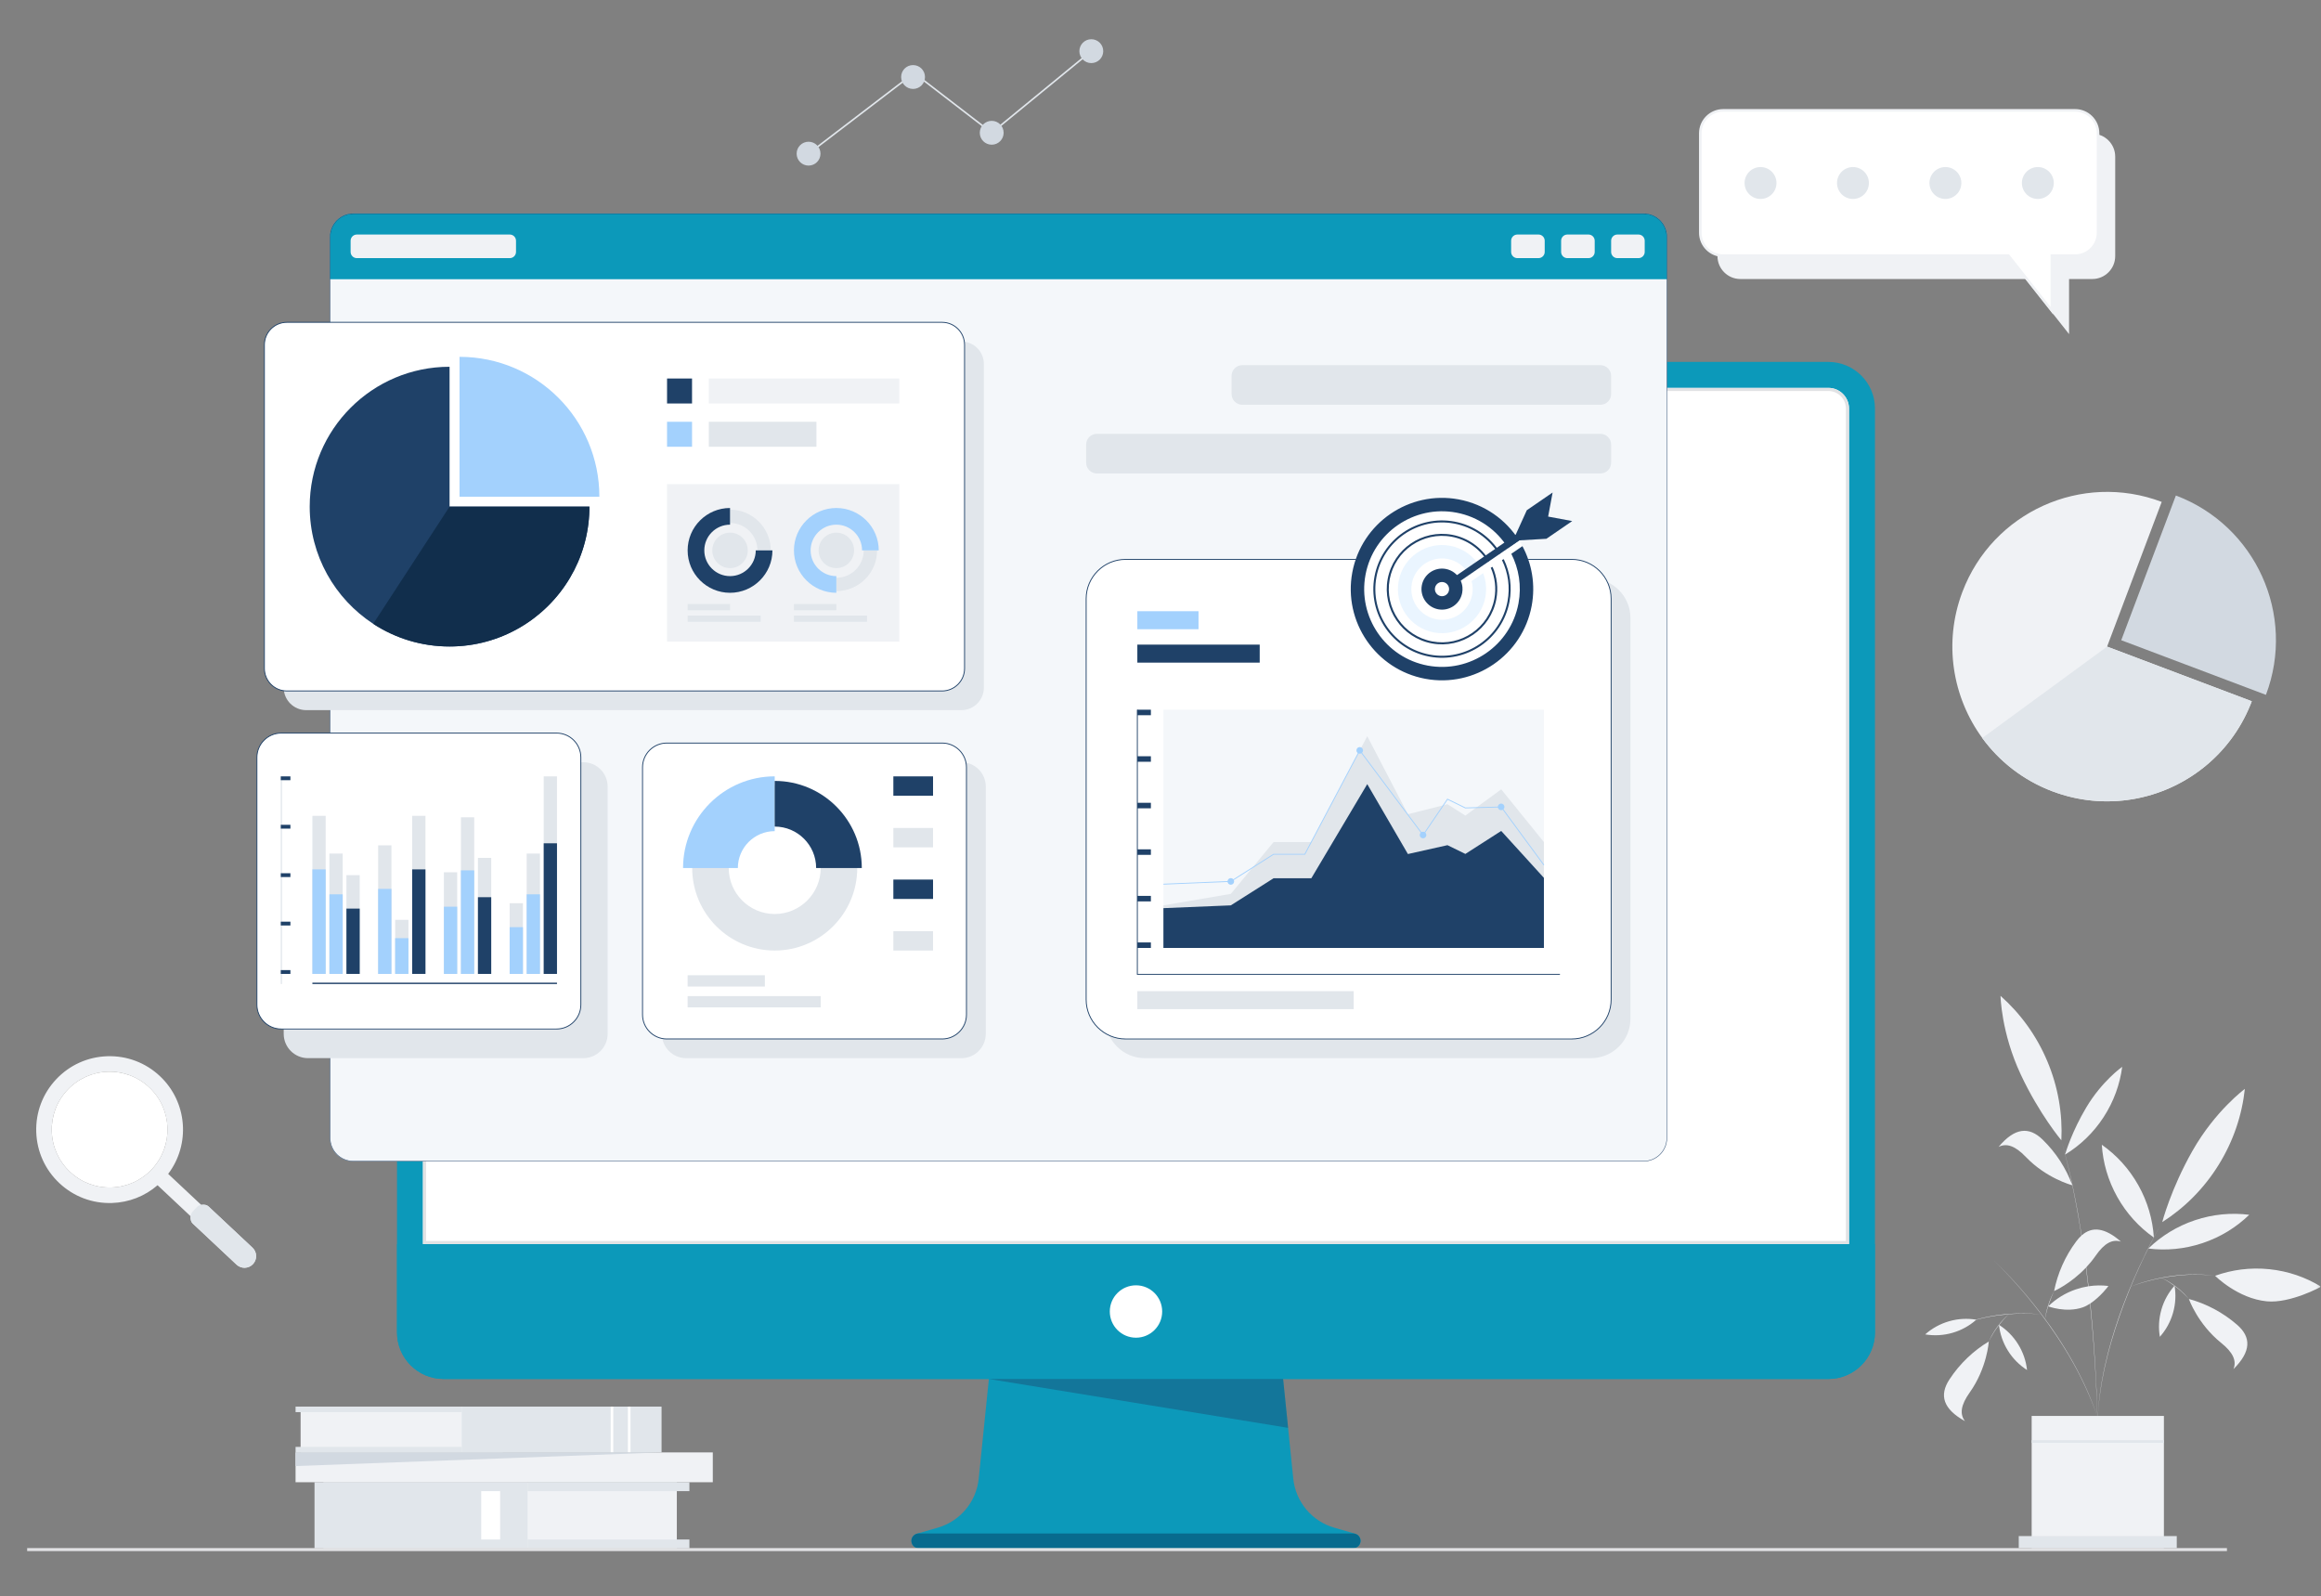 <svg width="727" height="500" viewBox="0 0 727 500" fill="none" xmlns="http://www.w3.org/2000/svg">
<rect x="0" y="0" width="727" height="500" fill="#808080" stroke="none"/>
<g clip-path="url(#clip0_5104_375)">
<mask id="mask0_5104_375" style="mask-type:luminance" maskUnits="userSpaceOnUse" x="-30" y="-18" width="757" height="568">
<path d="M726.843 -17.959H-29.301V549.148H726.843V-17.959Z" fill="white"/>
</mask>
<g mask="url(#mask0_5104_375)">
<path d="M655.363 41.887H545.138C541.174 41.887 537.96 45.101 537.96 49.065V80.213C537.96 84.177 541.174 87.391 545.138 87.391H634.461L648.085 104.647V87.391H655.363C659.327 87.391 662.54 84.177 662.54 80.213V49.065C662.54 45.101 659.327 41.887 655.363 41.887Z" fill="#F0F2F5"/>
<path d="M649.986 34.565H539.762C535.798 34.565 532.584 37.779 532.584 41.743V72.891C532.584 76.856 535.798 80.069 539.762 80.069H629.084L642.708 97.325V80.069H649.986C653.95 80.069 657.164 76.856 657.164 72.891V41.743C657.164 37.779 653.95 34.565 649.986 34.565Z" fill="white"/>
<path d="M643.113 98.495L628.89 80.477H539.762C535.579 80.477 532.179 77.074 532.179 72.894V41.746C532.179 37.563 535.581 34.163 539.762 34.163H649.986C654.169 34.163 657.572 37.566 657.572 41.746V72.894C657.572 77.077 654.169 80.477 649.986 80.477H643.113V98.495ZM539.762 34.971C536.027 34.971 532.989 38.009 532.989 41.743V72.891C532.989 76.626 536.027 79.664 539.762 79.664H629.281L629.403 79.818L642.303 96.159V79.664H649.986C653.721 79.664 656.761 76.626 656.761 72.891V41.743C656.761 38.009 653.723 34.971 649.986 34.971H539.762Z" fill="#F0F2F5"/>
<path d="M638.306 62.314C641.065 62.314 643.302 60.077 643.302 57.318C643.302 54.559 641.065 52.322 638.306 52.322C635.547 52.322 633.31 54.559 633.31 57.318C633.31 60.077 635.547 62.314 638.306 62.314Z" fill="#E1E6EB"/>
<path d="M609.351 62.314C612.111 62.314 614.347 60.077 614.347 57.318C614.347 54.559 612.111 52.322 609.351 52.322C606.592 52.322 604.355 54.559 604.355 57.318C604.355 60.077 606.592 62.314 609.351 62.314Z" fill="#E1E6EB"/>
<path d="M580.396 62.314C583.156 62.314 585.392 60.077 585.392 57.318C585.392 54.559 583.156 52.322 580.396 52.322C577.637 52.322 575.4 54.559 575.4 57.318C575.4 60.077 577.637 62.314 580.396 62.314Z" fill="#E1E6EB"/>
<path d="M551.444 62.314C554.203 62.314 556.44 60.077 556.44 57.318C556.44 54.559 554.203 52.322 551.444 52.322C548.685 52.322 546.448 54.559 546.448 57.318C546.448 60.077 548.685 62.314 551.444 62.314Z" fill="#E1E6EB"/>
<path d="M525.809 361.636C525.809 361.636 536.6 365.673 546.908 375.862C556.692 385.533 562.06 394.736 562.06 394.736C554.172 392.359 546.678 388.22 540.186 382.292C533.697 376.364 528.893 369.278 525.811 361.636H525.809Z" fill="#F0F2F5"/>
<path d="M552.163 396.957C558.125 397.237 563.707 398.86 568.63 401.518C563.481 403.697 557.769 404.783 551.806 404.502C545.846 404.221 540.264 402.601 535.341 399.946C540.494 397.764 546.203 396.676 552.163 396.957Z" fill="#F0F2F5"/>
<path d="M573.824 366.189C575.001 371.658 575.001 377.472 573.608 383.272C572.214 389.076 569.573 394.255 566.041 398.595C564.866 393.127 564.866 387.315 566.262 381.509C567.656 375.706 570.294 370.526 573.824 366.189Z" fill="#F0F2F5"/>
<path d="M615.485 445.12C608.609 441.301 607.356 437.007 610.635 432.022C613.913 427.034 618.153 423.057 622.944 420.172C622.944 420.172 622.441 428.449 616.946 436.173C614.202 440.032 613.759 442.878 615.485 445.12Z" fill="#F0F2F5"/>
<path d="M618.939 413.318C619.098 413.272 619.254 413.229 619.414 413.189L620.229 412.975C620.502 412.908 620.775 412.846 621.05 412.778L621.461 412.681L621.874 412.592L622.698 412.419C623.799 412.203 624.909 412.017 626.022 411.863C628.25 411.576 630.497 411.409 632.744 411.377C634.966 411.344 637.194 411.42 639.4 411.701C639.349 411.633 639.3 411.566 639.252 411.501C637.75 409.516 636.2 407.566 634.601 405.657C633.003 403.748 631.355 401.882 629.66 400.056C628.817 399.141 627.956 398.241 627.086 397.35C626.214 396.462 625.331 395.584 624.418 394.736C625.336 395.579 626.224 396.451 627.102 397.334C627.98 398.217 628.847 399.114 629.695 400.024C631.396 401.844 633.049 403.71 634.653 405.614C636.257 407.52 637.812 409.465 639.319 411.45C639.738 412.003 640.154 412.557 640.564 413.116C640.656 412.368 640.78 411.622 640.959 410.888C641.139 410.134 641.35 409.389 641.593 408.652C641.842 407.917 642.109 407.191 642.409 406.478C642.708 405.765 643.03 405.06 643.394 404.374C643.232 404.725 643.073 405.079 642.924 405.436C642.771 405.789 642.625 406.148 642.484 406.508C642.201 407.226 641.933 407.952 641.693 408.684C641.442 409.413 641.231 410.159 641.037 410.907L640.896 411.468C640.85 411.658 640.815 411.847 640.775 412.036C640.688 412.395 640.637 412.757 640.567 413.118C641.634 414.563 642.679 416.027 643.683 417.518C644.037 418.031 644.377 418.552 644.718 419.073C645.058 419.594 645.406 420.11 645.733 420.642L646.727 422.225L647.691 423.826C647.85 424.093 648.015 424.358 648.169 424.628L648.633 425.438L649.098 426.248C649.252 426.518 649.408 426.788 649.554 427.064L650.445 428.706L650.667 429.116L650.88 429.532L651.307 430.364C651.887 431.466 652.411 432.597 652.954 433.718C653.219 434.282 653.467 434.852 653.724 435.419L654.105 436.273C654.232 436.556 654.345 436.848 654.466 437.134L655.179 438.862L655.844 440.61L656.173 441.482L656.478 442.365L656.865 443.491H656.94C656.894 441.96 656.843 440.429 656.781 438.898C656.627 434.963 656.43 431.031 656.184 427.102C655.941 423.173 655.649 419.246 655.314 415.325C655.115 412.989 654.89 410.656 654.656 408.322C653.907 408.808 653.127 409.219 652.341 409.492C647.151 411.285 641.553 409.165 641.553 409.165C643.94 406.829 646.878 404.979 650.254 403.834C651.52 403.405 652.798 403.094 654.075 402.892L653.818 400.639L653.459 397.709C653.432 397.485 653.402 397.261 653.375 397.037C648.544 402.152 643.4 404.374 643.4 404.374C644.485 398.887 646.789 393.551 650.367 388.773C650.88 388.09 651.412 387.501 651.96 387.005L651.806 386.016L651.577 384.558L651.331 383.102L651.085 381.647C651.004 381.161 650.923 380.675 650.834 380.191L650.305 377.285C650.219 376.802 650.124 376.319 650.027 375.835L649.741 374.388L649.454 372.94C649.36 372.457 649.252 371.976 649.149 371.495L649.095 371.236C648.776 371.152 640.942 369.049 634.523 362.341C631.25 358.919 628.536 357.95 626.011 359.222C631.056 353.189 635.506 352.762 639.786 356.921C644.045 361.058 647.143 365.938 649.076 371.155L648.531 368.606C648.01 366.267 647.448 363.937 646.856 361.617C646.846 361.622 646.838 361.631 646.827 361.636C646.827 361.636 646.835 361.612 646.846 361.574C646.468 360.097 646.081 358.619 645.674 357.15C645.674 357.15 638.798 349.011 632.96 336.556C626.808 323.432 626.616 311.914 626.616 311.914C632.784 317.374 637.856 324.272 641.269 332.373C644.682 340.475 646.076 348.925 645.674 357.153C646.084 358.611 646.476 360.075 646.856 361.541C647.11 360.683 649.082 354.239 653.465 346.886C658.425 338.563 664.728 334.139 664.728 334.139C664.015 339.6 662.098 344.993 658.895 349.916C655.701 354.825 651.563 358.752 646.878 361.609C647.48 363.931 648.053 366.259 648.585 368.598L649.209 371.485C649.311 371.965 649.419 372.446 649.516 372.929L649.805 374.377L650.094 375.824C650.192 376.308 650.286 376.788 650.372 377.275L650.907 380.18C651.307 382.43 651.68 384.685 652.033 386.94C655.312 384.037 659.295 384.49 664.337 388.889C661.644 388.028 659.114 389.408 656.416 393.299C655.479 394.65 654.477 395.862 653.459 396.948C653.713 398.922 653.953 400.899 654.178 402.875C656.27 402.554 658.363 402.53 660.405 402.778C660.508 402.73 657.923 406.162 654.75 408.26C654.985 410.61 655.206 412.962 655.404 415.317C655.733 419.241 656.017 423.167 656.254 427.099C656.584 432.559 656.832 438.025 656.97 443.491H657.121L657.199 442.098L657.229 441.59L657.245 441.336L657.27 441.082L657.361 440.07L657.453 439.057L657.499 438.549L657.561 438.044L657.812 436.024L657.845 435.77L657.885 435.519L657.964 435.017L658.12 434.012L658.277 433.008L658.461 432.006C658.587 431.339 658.701 430.669 658.836 430.005L659.257 428.012C660.427 422.708 661.952 417.488 663.74 412.36C664.642 409.8 665.598 407.256 666.619 404.741C667.642 402.227 668.717 399.732 669.843 397.264C671.342 393.993 672.919 390.758 674.61 387.58C670.048 384.372 666.111 380.116 663.2 374.925C660.281 369.721 658.698 364.128 658.342 358.544C662.919 361.757 666.867 366.024 669.786 371.228C672.692 376.405 674.272 381.965 674.642 387.518C675.493 385.922 676.368 384.342 677.278 382.781C676.594 383.953 675.944 385.144 675.301 386.34C675.079 386.753 674.863 387.169 674.645 387.582C674.645 387.591 674.645 387.601 674.645 387.609C674.645 387.609 674.637 387.604 674.634 387.601C674.226 388.382 673.821 389.165 673.424 389.953C672.198 392.376 671.023 394.823 669.903 397.293C669.052 399.17 668.228 401.061 667.437 402.962C669.498 402.122 671.631 401.471 673.786 400.923C675.963 400.369 678.172 399.945 680.397 399.635C681.509 399.492 682.627 399.378 683.748 399.292L684.588 399.241L685.009 399.216L685.431 399.2C685.711 399.189 685.992 399.178 686.273 399.17L687.116 399.16C687.397 399.151 687.677 399.16 687.958 399.16C688.239 399.165 688.52 399.162 688.801 399.173C689.362 399.195 689.924 399.205 690.483 399.249C691.604 399.313 692.719 399.446 693.832 399.589C699.095 397.693 704.855 396.918 710.794 397.526C716.729 398.133 722.214 400.059 726.986 402.981C727.224 402.978 717.361 408.298 710.038 407.593C700.886 406.713 693.832 399.589 693.832 399.589C692.717 399.462 691.601 399.346 690.48 399.3C689.921 399.262 689.36 399.254 688.801 399.232C688.52 399.224 688.239 399.227 687.961 399.224C687.68 399.224 687.399 399.219 687.121 399.227L686.281 399.243C686 399.251 685.722 399.265 685.441 399.278L685.02 399.297L684.601 399.324L683.762 399.381C682.644 399.47 681.528 399.592 680.418 399.74C678.196 400.04 675.99 400.45 673.81 400.993C672.722 401.263 671.639 401.56 670.57 401.892C669.516 402.214 668.471 402.559 667.445 402.965C667.194 403.567 666.946 404.172 666.702 404.777C665.687 407.293 664.739 409.837 663.843 412.397C662.047 417.518 660.51 422.732 659.33 428.031L658.903 430.021C658.768 430.685 658.65 431.355 658.523 432.019L658.336 433.019L658.177 434.023L658.018 435.028L657.937 435.53L657.896 435.781L657.864 436.032L657.599 438.05L657.534 438.555L657.483 439.062L657.383 440.075L657.283 441.088L657.259 441.342L657.243 441.595L657.21 442.103L657.121 443.494H677.793V450.55V450.864V484.917H636.37V443.494H656.859L656.465 442.37L656.154 441.49L655.817 440.618L655.142 438.876L654.418 437.156C654.296 436.869 654.18 436.581 654.053 436.297L653.67 435.446C653.411 434.879 653.162 434.309 652.897 433.748C652.352 432.627 651.825 431.501 651.245 430.399L650.818 429.57L650.605 429.154L650.381 428.744L649.487 427.104C649.341 426.829 649.182 426.562 649.028 426.292L648.563 425.481L648.099 424.671C647.942 424.401 647.777 424.137 647.618 423.869L646.651 422.271L645.655 420.691C645.328 420.161 644.977 419.646 644.637 419.124C644.294 418.603 643.956 418.082 643.6 417.572C642.257 415.573 640.85 413.623 639.403 411.701C638.309 411.574 637.21 411.509 636.111 411.471C634.99 411.428 633.867 411.423 632.746 411.444C631.577 411.466 630.41 411.528 629.246 411.622C628.604 412.203 628.004 412.83 627.429 413.475C626.997 413.964 626.578 414.463 626.179 414.979C628.517 416.481 630.567 418.511 632.131 421.031C633.705 423.567 634.62 426.324 634.923 429.106C632.565 427.601 630.497 425.56 628.922 423.024C627.361 420.512 626.451 417.78 626.141 415.028C626.003 415.206 625.868 415.387 625.736 415.571C625.598 415.749 625.471 415.932 625.341 416.116C625.215 416.3 625.079 416.481 624.958 416.67L624.591 417.234C624.529 417.329 624.469 417.423 624.412 417.52L624.237 417.809C623.764 418.574 623.351 419.373 622.943 420.175L623.227 419.562C623.321 419.359 623.413 419.151 623.521 418.954L623.835 418.357C623.937 418.158 624.056 417.966 624.167 417.769C624.612 416.986 625.12 416.24 625.649 415.511C626.184 414.785 626.756 414.088 627.367 413.426C627.672 413.094 627.985 412.773 628.307 412.457C628.609 412.171 628.914 411.89 629.236 411.628C628.166 411.714 627.099 411.828 626.035 411.971C624.923 412.122 623.816 412.3 622.714 412.511L621.89 412.681L621.477 412.767L621.066 412.862C620.794 412.927 620.518 412.986 620.248 413.054L619.433 413.264C619.284 413.299 619.138 413.34 618.993 413.38C616.913 415.222 614.402 416.643 611.553 417.461C608.685 418.285 605.782 418.414 603.024 417.947C605.112 416.086 607.642 414.655 610.51 413.831C613.343 413.016 616.211 412.881 618.939 413.326V413.318Z" fill="#F0F2F5"/>
<path d="M703.146 341.06C702.26 349.251 699.568 357.38 694.936 364.846C690.302 372.319 684.218 378.341 677.275 382.775C677.275 382.775 679.935 372.459 686.719 360.491C693.864 347.882 703.149 341.058 703.149 341.058L703.146 341.06Z" fill="#F0F2F5"/>
<path d="M672.916 391.055C676.929 387.158 681.86 384.077 687.521 382.184C693.181 380.291 698.971 379.786 704.52 380.483C700.505 384.377 695.576 387.455 689.916 389.348C684.256 391.241 678.466 391.749 672.914 391.055H672.916Z" fill="#F0F2F5"/>
<path d="M677.01 410.181C677.829 407.332 679.249 404.818 681.091 402.738C680.567 402.349 680.027 401.985 679.479 401.631C678.722 401.148 677.947 400.691 677.137 400.297C677.553 400.472 677.953 400.678 678.352 400.886C678.747 401.102 679.138 401.326 679.522 401.563C680.289 402.036 681.029 402.552 681.742 403.103C682.449 403.662 683.14 404.242 683.783 404.872C683.942 405.031 684.11 405.179 684.264 405.347L684.728 405.836C684.885 405.998 685.028 406.17 685.177 406.341L685.614 406.854C685.004 406.192 684.391 405.536 683.726 404.931L683.481 404.701C683.4 404.623 683.316 404.547 683.232 404.475L682.725 404.032C682.557 403.883 682.379 403.745 682.206 403.602C682.033 403.459 681.858 403.319 681.679 403.184C681.504 403.043 681.323 402.906 681.142 402.771C681.593 405.506 681.461 408.382 680.642 411.223C679.819 414.091 678.385 416.619 676.524 418.706C676.057 415.949 676.189 413.046 677.013 410.178L677.01 410.181Z" fill="#F0F2F5"/>
<path d="M699.581 428.83C700.632 426.205 699.433 423.583 695.741 420.618C688.352 414.679 685.617 406.853 685.617 406.853C691.012 408.325 696.173 410.998 700.686 414.906C705.198 418.811 705.158 423.283 699.581 428.83Z" fill="#F0F2F5"/>
<path d="M632.328 484.912H681.823V481.115H632.328V484.912Z" fill="#E1E6EB"/>
<path d="M636.365 451.92H677.788V451.094H636.365V451.92Z" fill="#E1E6EB"/>
<path d="M92.579 464.252H223.267V454.911H92.579V464.252Z" fill="#F0F2F5"/>
<path d="M101.306 484.977H212V464.253H101.306V484.977Z" fill="#F0F2F5"/>
<path d="M165.255 484.977H215.943V482.187H165.255V484.977Z" fill="#E1E6EB"/>
<path d="M165.255 467.043H215.943V464.253H165.255V467.043Z" fill="#E1E6EB"/>
<path d="M98.514 464.25V484.974H165.255V464.25H98.514Z" fill="#E1E6EB"/>
<path d="M150.728 482.185H156.653V467.041H150.728V482.185Z" fill="white"/>
<path d="M94.158 454.908H157.45V440.566H94.158V454.908Z" fill="#F0F2F5"/>
<path d="M144.639 454.908H207.218V440.566H144.639V454.908Z" fill="#E1E6EB"/>
<path d="M92.581 442.297H144.639V440.569H92.581V442.297Z" fill="#E1E6EB"/>
<path d="M92.581 454.909H144.639V453.181H92.581V454.909Z" fill="#E1E6EB"/>
<path d="M191.285 454.908H192.093V440.566H191.285V454.908Z" fill="white"/>
<path d="M196.678 454.908H197.485V440.566H196.678V454.908Z" fill="white"/>
<path d="M92.579 454.909V459.187L207.218 454.909H92.579Z" fill="#D2D9E1"/>
<path d="M709.757 217.635L664.431 200.522L681.544 155.196C706.575 164.648 719.206 192.604 709.754 217.635H709.757Z" fill="#D2D9E1"/>
<path d="M705.317 219.641L704.861 220.805L704.853 220.827C701.642 228.707 696.573 235.304 690.348 240.297C677.421 250.665 659.506 254.13 642.878 247.851C633.745 244.402 626.265 238.494 620.904 231.156C611.569 218.388 608.663 201.31 614.669 185.41C624.121 160.379 652.076 147.748 677.107 157.2L659.994 202.525L705.32 219.639L705.317 219.641Z" fill="#F0F2F5"/>
<path d="M705.317 219.641L704.861 220.805L704.852 220.827C701.642 228.707 696.573 235.304 690.348 240.297C677.421 250.665 659.505 254.129 642.878 247.851C633.745 244.402 626.265 238.494 620.904 231.156L659.992 202.525L705.317 219.639V219.641Z" fill="#E1E6EB"/>
<path d="M17.57 338.075C21.77 333.595 27.468 331.021 33.606 330.824C39.747 330.629 45.593 332.836 50.074 337.038C58.721 345.15 59.688 358.429 52.677 367.678L63.087 377.44C64.084 377.356 64.667 377.262 65.45 377.999L66.782 379.249L79.075 390.781C80.543 392.158 80.617 394.461 79.239 395.931C78.551 396.662 77.63 397.051 76.698 397.081C75.766 397.111 74.821 396.784 74.089 396.095L61.078 383.889L60.465 383.316C59.679 382.579 59.814 382.069 59.839 381.072L49.353 371.226C45.38 374.664 40.392 376.622 35.072 376.792C28.931 376.989 23.085 374.783 18.605 370.581C14.124 366.379 11.551 360.683 11.354 354.542C11.159 348.404 13.366 342.558 17.568 338.077L17.57 338.075ZM16.215 354.386C16.369 359.228 18.399 363.722 21.929 367.032C25.464 370.349 30.076 372.088 34.916 371.934C39.76 371.78 44.251 369.749 47.565 366.217C54.405 358.925 54.038 347.424 46.744 340.584C43.212 337.27 38.599 335.528 33.757 335.679C28.915 335.836 24.424 337.864 21.113 341.399C17.8 344.931 16.058 349.544 16.212 354.383L16.215 354.386Z" fill="#F0F2F5"/>
<path d="M16.215 354.386C16.369 359.228 18.399 363.719 21.932 367.032C25.464 370.349 30.076 372.088 34.919 371.931C39.761 371.777 44.254 369.746 47.568 366.214C54.408 358.92 54.044 347.421 46.749 340.581C43.217 337.265 38.605 335.525 33.763 335.679C28.921 335.833 24.43 337.864 21.116 341.396C17.803 344.929 16.061 349.541 16.217 354.383L16.215 354.386Z" fill="white"/>
<path d="M60.376 379.447C59.355 380.535 59.361 382.263 60.441 383.292C60.449 383.3 60.457 383.306 60.465 383.314L61.078 383.886L74.089 396.093C74.821 396.781 75.766 397.108 76.698 397.078C77.63 397.049 78.551 396.663 79.239 395.928C80.617 394.459 80.543 392.153 79.075 390.778L66.782 379.247L65.45 377.997C65.45 377.997 65.434 377.98 65.426 377.972C64.33 376.96 62.604 377.068 61.583 378.156L60.376 379.444V379.447Z" fill="#E1E6EB"/>
</g>
<path d="M424.429 480.366L417.926 478.489C410.91 476.467 405.827 470.382 405.087 463.118L401.593 428.859H310.054L306.559 463.118C305.819 470.382 300.737 476.467 293.721 478.489L287.218 480.366C286.308 480.628 285.601 481.392 285.493 482.332C285.331 483.731 286.422 484.919 287.788 484.919H423.856C425.223 484.919 426.314 483.731 426.151 482.332C426.043 481.392 425.336 480.628 424.426 480.366H424.429Z" fill="#0C99BA"/>
<path d="M581.231 131.735V413.531C581.231 421.379 574.869 427.738 567.024 427.738H144.623C136.778 427.738 130.416 421.379 130.416 413.531V131.735C130.416 123.888 136.778 117.528 144.623 117.528H567.021C574.866 117.528 581.228 123.888 581.228 131.735H581.231Z" fill="white"/>
<path d="M572.698 121.49C576.26 121.49 579.16 124.388 579.16 127.952V417.32C579.16 420.882 576.262 423.783 572.698 423.783H138.949C135.387 423.783 132.487 420.885 132.487 417.32V127.952C132.487 124.39 135.385 121.49 138.949 121.49H572.698ZM572.698 113.361H138.949C130.894 113.361 124.358 119.891 124.358 127.952V417.32C124.358 425.381 130.891 431.911 138.949 431.911H572.698C580.753 431.911 587.288 425.381 587.288 417.32V127.952C587.288 119.891 580.756 113.361 572.698 113.361Z" fill="#0C99BA"/>
<path d="M587.286 389.648V417.317C587.286 425.378 580.753 431.908 572.695 431.908H138.949C130.894 431.908 124.358 425.378 124.358 417.317V389.648H587.286Z" fill="#0C99BA"/>
<path d="M355.822 418.984C360.353 418.984 364.026 415.31 364.026 410.779C364.026 406.248 360.353 402.575 355.822 402.575C351.291 402.575 347.618 406.248 347.618 410.779C347.618 415.31 351.291 418.984 355.822 418.984Z" fill="white"/>
<path d="M355.822 119.413C356.863 119.413 357.707 118.569 357.707 117.528C357.707 116.487 356.863 115.643 355.822 115.643C354.781 115.643 353.937 116.487 353.937 117.528C353.937 118.569 354.781 119.413 355.822 119.413Z" fill="#F0F2F5"/>
<path d="M572.697 122.464C575.722 122.464 578.185 124.924 578.185 127.952V388.675H133.462V127.952C133.462 124.927 135.922 122.464 138.949 122.464H572.697ZM572.697 121.489H138.949C135.387 121.489 132.487 124.387 132.487 127.952V389.65H579.157V127.952C579.157 124.39 576.259 121.489 572.695 121.489H572.697Z" fill="#E1E2E4"/>
<path d="M287.783 480.304H423.845C425.12 480.304 426.152 481.336 426.152 482.61C426.152 483.885 425.12 484.917 423.845 484.917H287.783C286.508 484.917 285.477 483.885 285.477 482.61C285.477 481.336 286.508 480.304 287.783 480.304Z" fill="#086B8E"/>
<g style="mix-blend-mode:multiply" opacity="0.4">
<path d="M309.743 431.908H401.904L403.464 447.217L309.743 431.908Z" fill="#1F4168"/>
</g>
<path d="M514.855 66.856H110.645C106.609 66.856 103.337 70.127 103.337 74.163V356.448C103.337 360.484 106.609 363.755 110.645 363.755H514.855C518.891 363.755 522.163 360.484 522.163 356.448V74.163C522.163 70.127 518.891 66.856 514.855 66.856Z" fill="#F4F7FA"/>
<path d="M110.645 66.856H514.855C518.887 66.856 522.163 70.129 522.163 74.163V87.452H103.337V74.163C103.337 70.131 106.61 66.856 110.645 66.856Z" fill="#0C99BA"/>
<path d="M514.855 66.99C518.809 66.99 522.028 70.207 522.028 74.163V356.45C522.028 360.404 518.811 363.623 514.855 363.623H110.645C106.691 363.623 103.472 360.407 103.472 356.45V74.163C103.472 70.21 106.689 66.99 110.645 66.99H514.855ZM514.855 66.856H110.645C106.61 66.856 103.337 70.126 103.337 74.163V356.45C103.337 360.485 106.608 363.758 110.645 363.758H514.855C518.89 363.758 522.163 360.488 522.163 356.45V74.163C522.163 70.129 518.892 66.856 514.855 66.856Z" fill="#1F4168"/>
<path d="M159.675 73.458H111.774C110.695 73.458 109.821 74.332 109.821 75.41V78.9C109.821 79.978 110.695 80.852 111.774 80.852H159.675C160.754 80.852 161.628 79.978 161.628 78.9V75.41C161.628 74.332 160.754 73.458 159.675 73.458Z" fill="#F0F2F5"/>
<path d="M513.216 73.458H506.602C505.524 73.458 504.65 74.332 504.65 75.41V78.9C504.65 79.978 505.524 80.852 506.602 80.852H513.216C514.294 80.852 515.168 79.978 515.168 78.9V75.41C515.168 74.332 514.294 73.458 513.216 73.458Z" fill="#F0F2F5"/>
<path d="M497.553 73.458H490.939C489.861 73.458 488.987 74.332 488.987 75.41V78.9C488.987 79.978 489.861 80.852 490.939 80.852H497.553C498.631 80.852 499.505 79.978 499.505 78.9V75.41C499.505 74.332 498.631 73.458 497.553 73.458Z" fill="#F0F2F5"/>
<path d="M481.893 73.458H475.279C474.201 73.458 473.327 74.332 473.327 75.41V78.9C473.327 79.978 474.201 80.852 475.279 80.852H481.893C482.971 80.852 483.845 79.978 483.845 78.9V75.41C483.845 74.332 482.971 73.458 481.893 73.458Z" fill="#F0F2F5"/>
<path d="M389.125 114.371H501.288C503.143 114.371 504.647 115.877 504.647 117.73V123.417C504.647 125.273 503.14 126.777 501.288 126.777H389.125C387.269 126.777 385.765 125.27 385.765 123.417V117.73C385.765 115.875 387.272 114.371 389.125 114.371Z" fill="#E1E6EB"/>
<path d="M501.29 135.883H343.572C341.717 135.883 340.213 137.387 340.213 139.242V144.932C340.213 146.788 341.717 148.292 343.572 148.292H501.29C503.146 148.292 504.65 146.788 504.65 144.932V139.242C504.65 137.387 503.146 135.883 501.29 135.883Z" fill="#E1E6EB"/>
<path d="M182.719 238.743H96.475C92.272 238.743 88.865 242.15 88.865 246.353V323.815C88.865 328.018 92.272 331.425 96.475 331.425H182.719C186.922 331.425 190.329 328.018 190.329 323.815V246.353C190.329 242.15 186.922 238.743 182.719 238.743Z" fill="#E1E6EB"/>
<path d="M174.328 229.612H88.085C83.882 229.612 80.475 233.019 80.475 237.222V314.684C80.475 318.887 83.882 322.294 88.085 322.294H174.328C178.531 322.294 181.938 318.887 181.938 314.684V237.222C181.938 233.019 178.531 229.612 174.328 229.612Z" fill="white"/>
<path d="M174.328 322.429H88.085C83.815 322.429 80.34 318.954 80.34 314.684V237.223C80.34 232.953 83.815 229.478 88.085 229.478H174.328C178.598 229.478 182.074 232.95 182.074 237.223V314.684C182.074 318.954 178.601 322.429 174.328 322.429ZM88.085 229.748C83.964 229.748 80.61 233.102 80.61 237.223V314.684C80.61 318.805 83.964 322.159 88.085 322.159H174.328C178.449 322.159 181.804 318.805 181.804 314.684V237.223C181.804 233.102 178.449 229.748 174.328 229.748H88.085Z" fill="#1F4168"/>
<path d="M88.328 243.169H87.95V308.203H88.328V243.169Z" fill="#E1E6EB"/>
<path d="M174.464 243.169H170.302V305.038H174.464V243.169Z" fill="#E1E6EB"/>
<path d="M169.13 267.344H164.969V305.04H169.13V267.344Z" fill="#E1E6EB"/>
<path d="M163.8 282.896H159.638V305.04H163.8V282.896Z" fill="#E1E6EB"/>
<path d="M153.864 268.7H149.703V305.041H153.864V268.7Z" fill="#E1E6EB"/>
<path d="M148.534 255.991H144.372V305.037H148.534V255.991Z" fill="#E1E6EB"/>
<path d="M143.203 273.204H139.042V305.04H143.203V273.204Z" fill="#E1E6EB"/>
<path d="M133.267 255.529H129.106V305.038H133.267V255.529Z" fill="#E1E6EB"/>
<path d="M127.937 288.105H123.775V305.04H127.937V288.105Z" fill="#E1E6EB"/>
<path d="M122.606 264.771H118.444V305.038H122.606V264.771Z" fill="#E1E6EB"/>
<path d="M112.671 274.104H108.509V305.038H112.671V274.104Z" fill="#E1E6EB"/>
<path d="M107.34 267.344H103.178V305.04H107.34V267.344Z" fill="#E1E6EB"/>
<path d="M102.009 255.529H97.848V305.038H102.009V255.529Z" fill="#E1E6EB"/>
<path d="M174.464 264.13H170.302V305.04H174.464V264.13Z" fill="#1F4168"/>
<path d="M169.131 280.114H164.969V305.039H169.131V280.114Z" fill="#A3D1FD"/>
<path d="M163.8 290.397H159.638V305.04H163.8V290.397Z" fill="#A3D1FD"/>
<path d="M153.864 281.011H149.703V305.04H153.864V281.011Z" fill="#1F4168"/>
<path d="M148.534 272.607H144.372V305.037H148.534V272.607Z" fill="#A3D1FD"/>
<path d="M143.202 283.99H139.041V305.04H143.202V283.99Z" fill="#A3D1FD"/>
<path d="M133.267 272.302H129.106V305.037H133.267V272.302Z" fill="#1F4168"/>
<path d="M127.937 293.841H123.775V305.038H127.937V293.841Z" fill="#A3D1FD"/>
<path d="M122.606 278.413H118.444V305.04H122.606V278.413Z" fill="#A3D1FD"/>
<path d="M112.671 284.583H108.509V305.037H112.671V284.583Z" fill="#1F4168"/>
<path d="M107.34 280.114H103.178V305.039H107.34V280.114Z" fill="#A3D1FD"/>
<path d="M102.009 272.302H97.848V305.037H102.009V272.302Z" fill="#A3D1FD"/>
<path d="M174.464 307.782H97.848V308.206H174.464V307.782Z" fill="#1F4168"/>
<path d="M90.964 303.844H87.95V305.041H90.964V303.844Z" fill="#1F4168"/>
<path d="M90.964 288.675H87.95V289.872H90.964V288.675Z" fill="#1F4168"/>
<path d="M90.964 273.506H87.95V274.702H90.964V273.506Z" fill="#1F4168"/>
<path d="M90.964 258.338H87.95V259.534H90.964V258.338Z" fill="#1F4168"/>
<path d="M90.964 243.169H87.95V244.365H90.964V243.169Z" fill="#1F4168"/>
<path d="M498.365 181.219H358.595C351.784 181.219 346.262 186.741 346.262 193.552V319.089C346.262 325.9 351.784 331.422 358.595 331.422H498.365C505.177 331.422 510.699 325.9 510.699 319.089V193.552C510.699 186.741 505.177 181.219 498.365 181.219Z" fill="#E1E6EB"/>
<path d="M492.317 175.21H352.546C345.735 175.21 340.213 180.732 340.213 187.544V313.08C340.213 319.891 345.735 325.413 352.546 325.413H492.317C499.128 325.413 504.65 319.891 504.65 313.08V187.544C504.65 180.732 499.128 175.21 492.317 175.21Z" fill="white"/>
<path d="M492.316 325.548H352.546C345.67 325.548 340.078 319.955 340.078 313.08V187.541C340.078 180.666 345.67 175.073 352.546 175.073H492.316C499.192 175.073 504.785 180.666 504.785 187.541V313.08C504.785 319.955 499.192 325.548 492.316 325.548ZM352.546 175.346C345.822 175.346 340.348 180.817 340.348 187.544V313.082C340.348 319.809 345.819 325.281 352.546 325.281H492.316C499.043 325.281 504.515 319.809 504.515 313.082V187.544C504.515 180.819 499.043 175.346 492.316 175.346H352.546Z" fill="#1F4168"/>
<path d="M394.572 201.902H356.246V207.544H394.572V201.902Z" fill="#1F4168"/>
<path d="M424.007 310.437H356.246V316.078H424.007V310.437Z" fill="#E1E6EB"/>
<path d="M375.409 191.438H356.246V197.079H375.409V191.438Z" fill="#A3D1FD"/>
<path d="M360.489 295.181H356.246V296.909H360.489V295.181Z" fill="#1F4168"/>
<path d="M360.489 280.601H356.246V282.329H360.489V280.601Z" fill="#1F4168"/>
<path d="M360.489 266.023H356.246V267.751H360.489V266.023Z" fill="#1F4168"/>
<path d="M360.489 251.443H356.246V253.171H360.489V251.443Z" fill="#1F4168"/>
<path d="M360.489 236.866H356.246V238.594H360.489V236.866Z" fill="#1F4168"/>
<path d="M360.489 222.286H356.246V224.014H360.489V222.286Z" fill="#1F4168"/>
<path d="M483.597 222.289H364.417V296.906H483.597V222.289Z" fill="#F4F7FA"/>
<path d="M364.417 296.906V283.569L385.522 279.974L398.922 263.744H410.747L428.26 230.579L440.996 255.021L453.389 251.892L458.992 255.451L470.221 247.225L483.594 263.744V296.906H364.417Z" fill="#E1E6EB"/>
<path d="M364.417 296.907V284.444L385.522 283.569L398.922 275.073H410.747L428.26 245.594L440.996 267.493L453.389 264.719L458.992 267.46L470.221 260.258L483.594 274.957V296.907H364.417Z" fill="#1F4168"/>
<path d="M364.423 277.071L364.412 276.801L385.479 275.928L398.881 267.43H408.622L425.887 234.778L445.743 261.321L453.343 250.138L459.022 252.917L470.288 252.615L470.332 252.671L483.705 270.865L483.486 271.024L470.153 252.887L458.963 253.187L453.435 250.484L445.754 261.786L425.927 235.283L408.787 267.7H398.96L385.563 276.196L385.527 276.198L364.423 277.071Z" fill="#A3D1FD"/>
<path d="M488.617 305.302H356.111V222.289H356.381V305.032H488.617V305.302Z" fill="#1F4168"/>
<path d="M386.562 276.072C386.562 276.644 386.097 277.109 385.525 277.109C384.952 277.109 384.488 276.644 384.488 276.072C384.488 275.499 384.952 275.035 385.525 275.035C386.097 275.035 386.562 275.499 386.562 276.072Z" fill="#A3D1FD"/>
<path d="M426.945 235.029C426.945 235.602 426.481 236.066 425.908 236.066C425.336 236.066 424.871 235.602 424.871 235.029C424.871 234.457 425.336 233.992 425.908 233.992C426.481 233.992 426.945 234.457 426.945 235.029Z" fill="#A3D1FD"/>
<path d="M446.77 261.535C446.77 262.108 446.305 262.572 445.733 262.572C445.16 262.572 444.696 262.108 444.696 261.535C444.696 260.963 445.16 260.498 445.733 260.498C446.305 260.498 446.77 260.963 446.77 261.535Z" fill="#A3D1FD"/>
<path d="M471.231 252.728C471.231 253.301 470.767 253.765 470.194 253.765C469.622 253.765 469.157 253.301 469.157 252.728C469.157 252.156 469.622 251.691 470.194 251.691C470.767 251.691 471.231 252.156 471.231 252.728Z" fill="#A3D1FD"/>
<path d="M301.126 106.96H95.911C92.02 106.96 88.865 110.115 88.865 114.006V215.381C88.865 219.272 92.02 222.426 95.911 222.426H301.126C305.017 222.426 308.171 219.272 308.171 215.381V114.006C308.171 110.115 305.017 106.96 301.126 106.96Z" fill="#E1E6EB"/>
<path d="M295.076 100.952H89.862C85.97 100.952 82.816 104.106 82.816 107.997V209.372C82.816 213.263 85.97 216.418 89.862 216.418H295.076C298.967 216.418 302.122 213.263 302.122 209.372V107.997C302.122 104.106 298.967 100.952 295.076 100.952Z" fill="white"/>
<path d="M295.079 216.553H89.862C85.903 216.553 82.681 213.331 82.681 209.372V107.998C82.681 104.039 85.903 100.817 89.862 100.817H295.079C299.038 100.817 302.26 104.039 302.26 107.998V209.372C302.26 213.331 299.038 216.553 295.079 216.553ZM89.862 101.087C86.051 101.087 82.951 104.187 82.951 107.998V209.372C82.951 213.183 86.051 216.283 89.862 216.283H295.079C298.89 216.283 301.99 213.183 301.99 209.372V107.998C301.99 104.187 298.89 101.087 295.079 101.087H89.862Z" fill="#1F4168"/>
<path d="M216.765 118.551H208.938V126.377H216.765V118.551Z" fill="#1F4168"/>
<path d="M216.765 132.104H208.938V139.931H216.765V132.104Z" fill="#A3D1FD"/>
<path d="M281.693 118.551H222.022V126.377H281.693V118.551Z" fill="#F0F2F5"/>
<path d="M255.733 132.104H222.022V139.931H255.733V132.104Z" fill="#E1E6EB"/>
<path d="M187.74 155.57H143.935V111.765C168.128 111.765 187.74 131.376 187.74 155.57Z" fill="#A3D1FD"/>
<path d="M184.623 158.683L184.607 159.815V159.834C184.407 167.525 182.228 174.724 178.555 180.935C170.931 193.833 156.883 202.486 140.815 202.486C131.987 202.486 123.775 199.877 116.897 195.383C104.923 187.565 97.01 174.046 97.01 158.681C97.01 134.487 116.621 114.875 140.815 114.875V158.681H184.62L184.623 158.683Z" fill="#1F4168"/>
<path d="M184.623 158.683L184.607 159.814V159.833C184.407 167.524 182.228 174.724 178.555 180.935C170.932 193.833 156.883 202.485 140.815 202.485C131.987 202.485 123.775 199.877 116.897 195.383L140.815 158.68H184.62L184.623 158.683Z" fill="#112E4C"/>
<path d="M281.696 151.641H208.938V200.96H281.696V151.641Z" fill="#F0F2F5"/>
<path d="M241.426 172.389H237.248C237.248 167.658 233.397 163.807 228.666 163.807V159.629C235.701 159.629 241.426 165.352 241.426 172.389Z" fill="#E1E6EB"/>
<path d="M228.666 185.67C221.342 185.67 215.385 179.713 215.385 172.389C215.385 165.065 221.342 159.108 228.666 159.108V164.331C224.221 164.331 220.608 167.947 220.608 172.389C220.608 176.831 224.224 180.447 228.666 180.447C233.108 180.447 236.724 176.831 236.724 172.389H241.947C241.947 179.713 235.99 185.67 228.666 185.67Z" fill="#1F4168"/>
<path d="M228.666 177.943C231.734 177.943 234.221 175.456 234.221 172.388C234.221 169.321 231.734 166.833 228.666 166.833C225.598 166.833 223.111 169.321 223.111 172.388C223.111 175.456 225.598 177.943 228.666 177.943Z" fill="#E1E6EB"/>
<path d="M261.966 177.943C265.034 177.943 267.521 175.456 267.521 172.388C267.521 169.321 265.034 166.833 261.966 166.833C258.898 166.833 256.411 169.321 256.411 172.388C256.411 175.456 258.898 177.943 261.966 177.943Z" fill="#E1E6EB"/>
<path d="M261.966 185.149V180.971C266.697 180.971 270.548 177.12 270.548 172.389H274.726C274.726 179.424 269.003 185.149 261.966 185.149Z" fill="#E1E6EB"/>
<path d="M261.966 185.67C254.642 185.67 248.685 179.713 248.685 172.389C248.685 165.065 254.642 159.108 261.966 159.108C269.289 159.108 275.247 165.065 275.247 172.389H270.024C270.024 167.944 266.408 164.331 261.966 164.331C257.523 164.331 253.907 167.947 253.907 172.389C253.907 176.831 257.523 180.447 261.966 180.447V185.67Z" fill="#A3D1FD"/>
<path d="M228.666 189.18H215.385V191.138H228.666V189.18Z" fill="#E1E6EB"/>
<path d="M238.269 192.796H215.385V194.754H238.269V192.796Z" fill="#E1E6EB"/>
<path d="M261.966 189.18H248.685V191.138H261.966V189.18Z" fill="#E1E6EB"/>
<path d="M271.569 192.796H248.685V194.754H271.569V192.796Z" fill="#E1E6EB"/>
<path d="M301.161 238.743H214.917C210.714 238.743 207.307 242.15 207.307 246.353V323.815C207.307 328.018 210.714 331.425 214.917 331.425H301.161C305.364 331.425 308.771 328.018 308.771 323.815V246.353C308.771 242.15 305.364 238.743 301.161 238.743Z" fill="#E1E6EB"/>
<path d="M295.112 232.734H208.868C204.665 232.734 201.258 236.142 201.258 240.344V317.806C201.258 322.009 204.665 325.416 208.868 325.416H295.112C299.315 325.416 302.722 322.009 302.722 317.806V240.344C302.722 236.142 299.315 232.734 295.112 232.734Z" fill="white"/>
<path d="M295.112 325.548H208.868C204.599 325.548 201.123 322.073 201.123 317.803V240.342C201.123 236.072 204.596 232.597 208.868 232.597H295.112C299.381 232.597 302.857 236.07 302.857 240.342V317.803C302.857 322.073 299.384 325.548 295.112 325.548ZM208.868 232.867C204.747 232.867 201.393 236.221 201.393 240.342V317.803C201.393 321.924 204.747 325.278 208.868 325.278H295.112C299.233 325.278 302.587 321.924 302.587 317.803V240.342C302.587 236.221 299.233 232.867 295.112 232.867H208.868Z" fill="#1F4168"/>
<path d="M242.662 297.719C256.916 297.719 268.512 286.123 268.512 271.869C268.512 257.616 256.916 246.02 242.662 246.02C228.409 246.02 216.813 257.616 216.813 271.869C216.813 286.123 228.409 297.719 242.662 297.719ZM242.662 257.462C250.607 257.462 257.07 263.924 257.07 271.869C257.07 279.814 250.607 286.277 242.662 286.277C234.717 286.277 228.255 279.814 228.255 271.869C228.255 263.924 234.717 257.462 242.662 257.462Z" fill="#E1E6EB"/>
<path d="M213.953 271.87H231.115C231.115 265.502 236.294 260.322 242.662 260.322V243.161C226.832 243.161 213.953 256.039 213.953 271.87Z" fill="#A3D1FD"/>
<path d="M255.638 271.87H269.94C269.94 256.828 257.701 244.592 242.662 244.592V258.894C249.818 258.894 255.638 264.717 255.638 271.87Z" fill="#1F4168"/>
<path d="M239.575 305.458H215.384V308.991H239.575V305.458Z" fill="#E1E6EB"/>
<path d="M257.069 311.992H215.384V315.524H257.069V311.992Z" fill="#E1E6EB"/>
<path d="M292.255 243.169H279.824V249.24H292.255V243.169Z" fill="#1F4168"/>
<path d="M292.255 259.329H279.824V265.399H292.255V259.329Z" fill="#E1E6EB"/>
<path d="M292.255 275.489H279.824V281.56H292.255V275.489Z" fill="#1F4168"/>
<path d="M292.255 291.648H279.824V297.719H292.255V291.648Z" fill="#E1E6EB"/>
<path d="M471.901 204.688C483.036 193.554 483.036 175.501 471.901 164.366C460.766 153.232 442.714 153.232 431.579 164.366C420.444 175.501 420.444 193.554 431.579 204.688C442.714 215.823 460.766 215.823 471.901 204.688Z" fill="white"/>
<path d="M476.872 171.063L473.381 173.458C475.743 178.084 476.656 183.49 475.633 188.975C473.173 202.186 460.423 210.933 447.21 208.473C433.999 206.013 425.252 193.263 427.712 180.05C430.172 166.839 442.921 158.092 456.135 160.552C463.116 161.851 468.849 166.026 472.338 171.622L475.808 169.24C471.703 162.758 465.022 157.933 456.902 156.42C441.412 153.536 426.462 163.793 423.578 179.283C420.694 194.773 430.947 209.723 446.44 212.607C461.93 215.491 476.88 205.238 479.765 189.745C480.999 183.118 479.829 176.588 476.87 171.063H476.872Z" fill="#1F4168"/>
<path d="M447.737 205.662C436.076 203.49 428.358 192.237 430.529 180.579C432.7 168.919 443.953 161.2 455.611 163.372C461.563 164.479 466.802 168.081 469.989 173.256L469.451 173.585C466.357 168.562 461.269 165.065 455.495 163.99C444.177 161.884 433.254 169.375 431.147 180.693C429.041 192.011 436.532 202.934 447.85 205.041C459.168 207.147 470.091 199.656 472.198 188.338C473.021 183.923 472.417 179.451 470.451 175.413L471.018 175.138C473.043 179.299 473.664 183.904 472.816 188.454C470.645 200.115 459.392 207.833 447.734 205.662H447.737ZM448.506 201.527C439.125 199.78 432.916 190.728 434.661 181.346C436.408 171.965 445.46 165.756 454.842 167.501C459.711 168.408 463.967 171.373 466.519 175.637L465.979 175.961C463.518 171.851 459.419 168.994 454.728 168.119C445.69 166.437 436.967 172.421 435.284 181.46C433.602 190.498 439.586 199.221 448.625 200.906C457.664 202.591 466.386 196.604 468.071 187.566C468.687 184.257 468.296 180.882 466.94 177.809L467.518 177.555C468.925 180.744 469.333 184.247 468.693 187.682C466.945 197.063 457.893 203.272 448.512 201.527H448.506Z" fill="#1F4168"/>
<path d="M464.547 179.521L460.945 181.992C461.317 183.347 461.396 184.803 461.12 186.272C460.151 191.479 455.125 194.927 449.916 193.958C444.707 192.988 441.261 187.963 442.23 182.753C443.2 177.544 448.225 174.098 453.435 175.068C456.413 175.621 458.817 177.503 460.145 179.988L463.624 177.601C461.674 174.233 458.323 171.703 454.204 170.936C446.716 169.542 439.492 174.5 438.098 181.986C436.705 189.475 441.66 196.699 449.149 198.092C456.637 199.486 463.861 194.53 465.255 187.042C465.744 184.422 465.452 181.832 464.55 179.518L464.547 179.521Z" fill="#EAF5FF"/>
<path d="M458.08 183.958C458.012 183.202 457.812 182.475 457.499 181.805C456.651 179.988 454.969 178.592 452.851 178.197C449.368 177.549 446.003 179.856 445.355 183.339C444.707 186.826 447.013 190.188 450.496 190.836C453.98 191.484 457.345 189.18 457.993 185.694C458.101 185.108 458.128 184.525 458.08 183.958ZM451.266 186.701C450.062 186.477 449.262 185.313 449.486 184.109C449.711 182.904 450.875 182.105 452.079 182.329C453.283 182.553 454.083 183.717 453.859 184.922C453.634 186.129 452.471 186.926 451.266 186.701Z" fill="#1F4168"/>
<path d="M475.96 166.687L453.887 181.829L455.076 183.562L477.149 168.42L475.96 166.687Z" fill="#1F4168"/>
<path d="M474.345 168.376L478.239 159.807L486.321 154.26L484.92 161.8L492.46 163.204L484.374 168.751L474.977 169.299L474.345 168.376Z" fill="#1F4168"/>
<path d="M697.542 484.876H8.506V485.821H697.542V484.876Z" fill="#E1E2E4"/>
<path d="M253.263 48.129L286.318 22.869L310.63 41.586L341.807 16.023" stroke="#E1E6EB" stroke-width="0.5" stroke-miterlimit="10"/>
<path d="M256.999 48.129C256.999 50.196 255.33 51.864 253.263 51.864C251.196 51.864 249.527 50.196 249.527 48.129C249.527 46.061 251.196 44.393 253.263 44.393C255.33 44.393 256.999 46.061 256.999 48.129Z" fill="#D2D9E1"/>
<path d="M289.732 24.12C289.732 26.187 288.063 27.856 285.996 27.856C283.929 27.856 282.26 26.187 282.26 24.12C282.26 22.053 283.929 20.384 285.996 20.384C288.063 20.384 289.732 22.053 289.732 24.12Z" fill="#D2D9E1"/>
<path d="M314.366 41.586C314.366 43.653 312.698 45.322 310.63 45.322C308.563 45.322 306.895 43.653 306.895 41.586C306.895 39.519 308.563 37.85 310.63 37.85C312.698 37.85 314.366 39.519 314.366 41.586Z" fill="#D2D9E1"/>
<path d="M345.562 16.022C345.562 18.089 343.893 19.758 341.826 19.758C339.759 19.758 338.09 18.089 338.09 16.022C338.09 13.955 339.759 12.286 341.826 12.286C343.893 12.286 345.562 13.955 345.562 16.022Z" fill="#D2D9E1"/>
</g>
<defs>
<clipPath id="clip0_5104_375">
<rect width="726.843" height="500" fill="white" transform="translate(0 -0.001)"/>
</clipPath>
</defs>
</svg>
